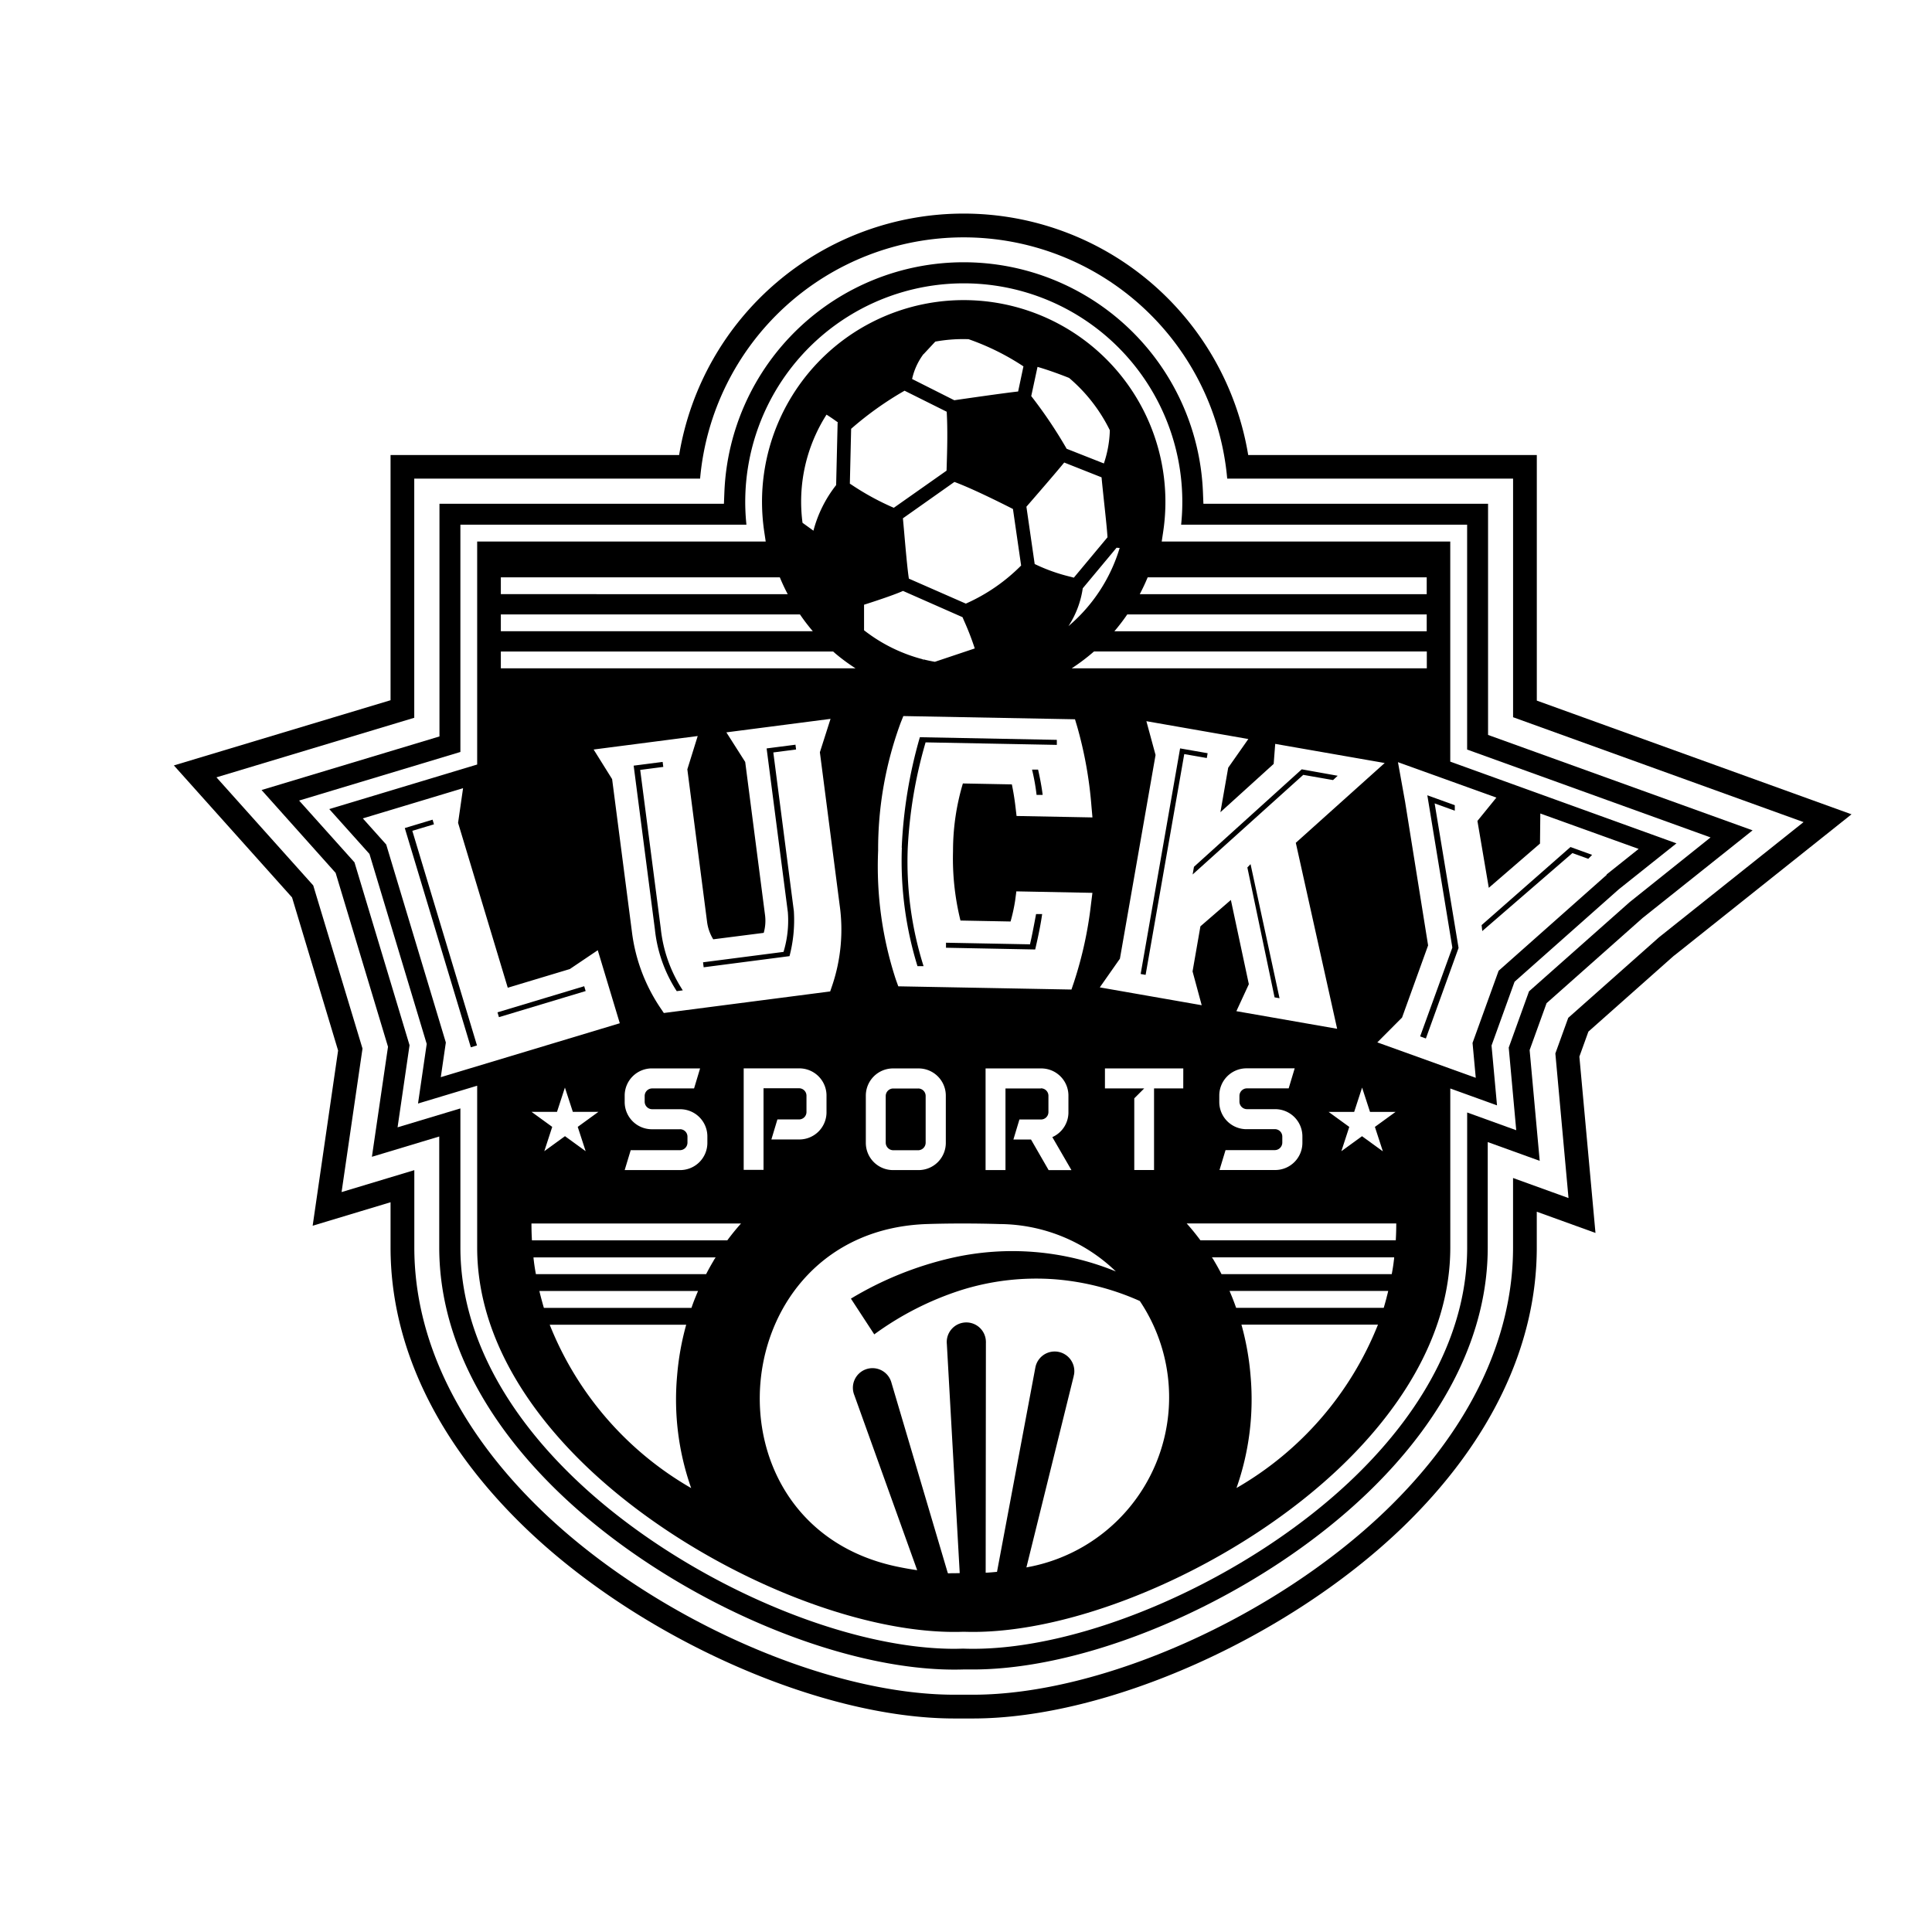 <svg xmlns="http://www.w3.org/2000/svg" xmlns:xlink="http://www.w3.org/1999/xlink" width="60" height="60" viewBox="0 0 60 60">
  <defs>
    <clipPath id="clip-游戏缺图-LUCKYSPORTS">
      <rect width="60" height="60"/>
    </clipPath>
  </defs>
  <g id="游戏缺图-LUCKYSPORTS" clip-path="url(#clip-游戏缺图-LUCKYSPORTS)">
    <g id="_01" data-name="01" transform="translate(5.4 6.631)">
      <g id="Group_91729" data-name="Group 91729">
        <path id="Path_102080" data-name="Path 102080" d="M46.593,23.046,52.1,18.658l-9.773-3.531V7.5H33.364a8.956,8.956,0,0,0-17.673,0H6.729v7.615L0,17.14l3.67,4.1L5.1,25.994,4.31,31.435l2.419-.729v1.406c0,3.053,1.442,6.058,4.169,8.691,3.563,3.44,9.174,5.936,13.341,5.935.1,0,.2,0,.279,0,.1,0,.2,0,.3,0,4.167,0,9.776-2.5,13.339-5.935,2.727-2.633,4.169-5.639,4.169-8.691V31l1.823.659-.5-5.476.28-.776,2.662-2.363ZM43.31,30.575l-1.721-.622v2.159c0,2.848-1.364,5.671-3.945,8.162C34.2,43.593,28.809,46,24.816,46c-.1,0-.2,0-.3,0-.074,0-.174,0-.275,0-4,0-9.391-2.409-12.829-5.729-2.58-2.491-3.945-5.313-3.945-8.162v-2.4l-2.259.681.65-4.457L4.328,20.867,1.322,17.51,7.465,15.66V8.233h8.877a8.217,8.217,0,0,1,16.37,0H41.59v7.41L50.611,18.9l-4.491,3.579-2.817,2.5-.4,1.106.408,4.486Z"/>
        <path id="Path_102081" data-name="Path 102081" d="M70.14,32.516V25.338H61.3l-.015-.374a7.437,7.437,0,0,0-14.861,0l-.015.374H37.575v7.226L32.05,34.228l2.3,2.573,1.627,5.4-.5,3.417,2.091-.63v3.446c0,2.632,1.282,5.26,3.707,7.6,3.388,3.27,8.73,5.621,12.563,5.506.116,0,.209,0,.3,0,3.812,0,8.979-2.317,12.286-5.509,2.425-2.341,3.706-4.969,3.706-7.6v-3.27l1.614.583-.313-3.44.526-1.456,2.981-2.645,3.417-2.723L70.14,32.517Zm4.4,5.191L71.412,40.48l-.63,1.747.233,2.566-1.524-.551v4.195c0,2.451-1.213,4.918-3.508,7.134-3.275,3.161-8.487,5.448-12.125,5.322-.094,0-.191.005-.288.005-3.623,0-8.648-2.249-11.837-5.328-2.295-2.215-3.508-4.682-3.508-7.134V44.116l-1.951.587.372-2.55-1.71-5.679-1.72-1.919,5.009-1.509V25.987h8.883a6.787,6.787,0,1,1,13.5,0H69.49v6.984L77.05,35.7Z" transform="translate(-29.327 -16.324)"/>
        <g id="Group_91728" data-name="Group 91728" transform="translate(4.826 2.689)">
          <path id="Path_102082" data-name="Path 102082" d="M91.613,45.976V39.148H82.652l.045-.3a6.264,6.264,0,1,0-12.458-.933,6.367,6.367,0,0,0,.07.933l.045.3H61.393v6.925L56.8,47.457l1.248,1.393,1.778,5.9-.27,1.851,1.837-.553v5.025c0,2.914,1.821,5.282,3.349,6.757,3.186,3.075,8.241,5.3,11.752,5.176h.019c3.514.12,8.566-2.1,11.752-5.176,1.528-1.474,3.349-3.843,3.349-6.757V56.134l1.451.524L92.895,54.8l.715-1.981,3.236-2.87,1.792-1.428-7.025-2.538Zm-9.4-5.716h8.669v.523H81.97C82.06,40.613,82.142,40.438,82.216,40.26Zm8.669,1.152v.523h-9.7a6.349,6.349,0,0,0,.4-.523h9.3Zm-1.367,16.67-.642-.466-.642.466.246-.755-.642-.466h.794l.246-.755.246.755h.794l-.642.466.246.755Zm-2.7-9.584,1.285,5.782-3.129-.547.387-.838L84.8,50.279l-.946.819-.244,1.4.284,1.05-3.165-.554.625-.891,1.107-6.326-.285-1.05,3.166.554-.625.891-.242,1.382,1.654-1.5.048-.622,3.4.594L86.821,48.5Zm-.658,8.9h-.875a.845.845,0,0,1-.842-.842v-.206a.845.845,0,0,1,.842-.842h1.5l-.187.622H85.3a.234.234,0,0,0-.234.234v.178a.235.235,0,0,0,.234.234h.879a.845.845,0,0,1,.842.842v.206a.845.845,0,0,1-.842.842H84.447l.187-.618h1.529a.235.235,0,0,0,.234-.234v-.183a.231.231,0,0,0-.234-.234Zm-6.3-14.313a6.216,6.216,0,0,0,.692-.523H90.885v.523Zm-3.462,7.833,1.563.03A5.427,5.427,0,0,0,78.1,50.3l.038-.288,2.362.046-.045.358a12.159,12.159,0,0,1-.53,2.421l-.076.224-5.378-.1-.076-.211a11.293,11.293,0,0,1-.55-4,11.358,11.358,0,0,1,.7-3.974l.083-.208,5.331.1.068.227a12.607,12.607,0,0,1,.442,2.46l.032.361-2.357-.045-.033-.281c-.028-.24-.066-.474-.113-.7l-1.521-.029a7.318,7.318,0,0,0-.306,2.1,8.022,8.022,0,0,0,.232,2.159ZM78.9,56.133H77.8v2.535h-.618V55.511h1.731a.844.844,0,0,1,.842.828v.552a.841.841,0,0,1-.5.753l.594,1.025H79.14l-.547-.95h-.547l.187-.622H78.9a.231.231,0,0,0,.234-.234v-.5a.231.231,0,0,0-.234-.234ZM74.614,40.68l1.852.817.052.122a8.436,8.436,0,0,1,.328.849l-1.239.415c-.133-.024-.251-.049-.359-.076l-.01.042,0-.043c-.079-.02-.159-.043-.239-.068a5.008,5.008,0,0,1-1.591-.834l0-.794c.293-.093.926-.3,1.207-.427Zm0-2.253,1.6-1.13c.561.206,1.507.681,1.818.84l.254,1.756a5.629,5.629,0,0,1-1.717,1.183L74.8,40.3c-.046-.291-.106-.978-.146-1.437-.015-.175-.029-.325-.039-.431ZM73.463,56.353a.845.845,0,0,1,.842-.842h.8a.845.845,0,0,1,.842.842v1.473a.845.845,0,0,1-.842.842h-.8a.845.845,0,0,1-.842-.842Zm7.884-17.008a5.1,5.1,0,0,1-1.591,2.43A2.92,2.92,0,0,0,80.2,40.6l1.05-1.26.1.008Zm-2.552-5.621c.268.076.653.211.981.343a5.042,5.042,0,0,1,1.265,1.625,3.5,3.5,0,0,1-.185,1.031L79.7,36.267a14.146,14.146,0,0,0-1.1-1.636Zm.828,2.97,1.161.46c.014.164.041.41.071.7.046.431.1.917.113,1.162l-1.045,1.254-.087-.024a5.477,5.477,0,0,1-1.129-.4l-.257-1.779c.278-.32.91-1.049,1.173-1.371Zm-4.368-3.363.365-.392a4.813,4.813,0,0,1,1-.076h.031a7.652,7.652,0,0,1,1.707.845l-.165.78c-.482.054-1.7.231-1.983.272L74.9,34.1a2.024,2.024,0,0,1,.354-.774Zm-2.247,2.315a10.237,10.237,0,0,1,1.658-1.182l1.309.653c.033.585.014,1.211,0,1.669l-.005.161L74.332,38.1a8.16,8.16,0,0,1-1.32-.721l-.045-.028.04-1.708Zm-.766-.439c.1.062.228.149.357.244l-.012.012-.046,1.932a3.87,3.87,0,0,0-.705,1.416l-.339-.245a5.106,5.106,0,0,1-.043-.654,5.024,5.024,0,0,1,.789-2.706ZM62.128,40.259h8.664c.073.178.155.353.245.523H62.128Zm0,1.152h9.289a6.125,6.125,0,0,0,.4.523H62.128Zm0,1.152h10.32c.027.024.053.048.08.071l.1.082a6.139,6.139,0,0,0,.516.37H62.128v-.523ZM67.69,57.4h-.874a.845.845,0,0,1-.842-.842v-.206a.845.845,0,0,1,.842-.842h1.5l-.187.622h-1.3a.234.234,0,0,0-.234.234v.178a.235.235,0,0,0,.234.234H67.7a.845.845,0,0,1,.842.842v.206a.845.845,0,0,1-.842.842H65.974l.187-.618H67.69a.235.235,0,0,0,.234-.234v-.183a.231.231,0,0,0-.234-.234Zm-.5-3.61-.112-.166a5.413,5.413,0,0,1-.881-2.37l-.613-4.728-.574-.919,3.232-.419-.322,1.034.613,4.739a1.361,1.361,0,0,0,.191.54l1.568-.2a1.386,1.386,0,0,0,.037-.581l-.612-4.727-.585-.919,3.235-.419-.331,1.037.613,4.738a5.435,5.435,0,0,1-.228,2.5l-.065.19-5.169.67Zm-6.927,1.993.157-1.077-1.852-6.149-.726-.811,3.113-.938L60.8,47.884l1.543,5.121,1.927-.58.868-.585.684,2.268-5.557,1.674Zm3.609,1.077.246-.755.246.755h.794l-.642.466.246.755-.642-.466-.642.466.246-.755-.642-.466Zm-.227,6.61h4.24a8.426,8.426,0,0,0-.283,1.585,8.266,8.266,0,0,0,.437,3.489,10.2,10.2,0,0,1-4.393-5.073Zm4.52-.837c-.042.1-.081.208-.117.314H63.465c-.031-.1-.059-.208-.088-.314-.018-.071-.037-.14-.052-.211h4.928c-.031.071-.059.14-.088.211Zm.572-1.154c-.081.135-.161.278-.234.421H63.217c-.026-.138-.049-.28-.065-.421-.005-.034-.008-.067-.01-.1H68.8a1.175,1.175,0,0,0-.065.1Zm.423-.629a0,0,0,0,1,0,0H63.094v0q-.015-.257-.015-.523h6.508c-.15.167-.291.341-.426.523Zm.511-5.341H71.4a.845.845,0,0,1,.842.828v.552a.844.844,0,0,1-.842.828h-.87l.187-.622h.669a.231.231,0,0,0,.234-.234v-.5a.231.231,0,0,0-.234-.234h-1.1v2.535H69.67V55.508Zm8.9,15.474-.121.025,1.471-5.949c0-.011,0-.023.007-.034a.608.608,0,0,0-1.2-.225l-1.191,6.345c-.12.011-.237.023-.352.027l.007-7.139a.152.152,0,0,0,0-.034.608.608,0,1,0-1.213.068l.4,7.117c-.129.006-.258,0-.353.009l-.018-.012-1.748-5.905-.009-.031a.609.609,0,1,0-1.146.41l1.953,5.439c-.186-.027-.377-.06-.571-.1-6.27-1.259-5.488-10.46.9-10.651q.554-.017,1.113-.016c.372,0,.744.006,1.114.017a5.243,5.243,0,0,1,3.614,1.472,8.5,8.5,0,0,0-5.118-.416A10.674,10.674,0,0,0,73,62.66l.725,1.11a9.468,9.468,0,0,1,2.657-1.361,7.779,7.779,0,0,1,2.972-.348,7.986,7.986,0,0,1,2.618.673,5.365,5.365,0,0,1-3.4,8.25Zm4.75-14.852h-.907v2.535H81.8V56.44l.308-.308H80.889v-.622h2.433Zm1.653,12.411a8.283,8.283,0,0,0,.437-3.489,8.426,8.426,0,0,0-.283-1.585h4.24a10.206,10.206,0,0,1-4.393,5.073Zm4.661-5.91c-.029.106-.057.211-.088.314H84.963c-.037-.106-.076-.211-.117-.314-.029-.071-.057-.14-.088-.211h4.928c-.015.071-.034.14-.052.211Zm.226-1.154c-.015.14-.039.283-.065.421H84.509c-.073-.143-.153-.285-.234-.421-.02-.037-.042-.071-.065-.1h5.661c0,.037-.005.071-.01.1Zm.057-.629v0H83.854l0,0c-.135-.182-.275-.356-.426-.523h6.508q0,.265-.015.523ZM96.471,49.5l-3.356,2.978-.81,2.241.1,1.083-3.057-1.1.768-.771.809-2.241-.715-4.463L89.989,46l3.057,1.1-.589.725.353,2.077,1.59-1.374.01-.934,3.054,1.1-.995.793Z" transform="translate(-56.8 -31.65)"/>
          <path id="Path_102083" data-name="Path 102083" d="M260.414,321.718h.772a.235.235,0,0,0,.234-.234v-1.45a.231.231,0,0,0-.234-.234h-.772a.234.234,0,0,0-.234.234v1.45A.237.237,0,0,0,260.414,321.718Z" transform="translate(-242.899 -295.316)"/>
        </g>
        <path id="Path_102084" data-name="Path 102084" d="M84.625,194.363l2.008,6.665-.191.058-2.051-6.809.863-.26.043.144ZM87.27,200l.045.15,2.693-.811-.045-.15Zm4.432-7.529.717-.093-.02-.155-.9.116.659,5.082a4.347,4.347,0,0,0,.679,1.921l.188-.025a4.334,4.334,0,0,1-.684-1.92Zm4.826-.783-.9.116.659,5.082a3.348,3.348,0,0,1-.134,1.237l-2.5.323.02.155,2.666-.346a4.432,4.432,0,0,0,.135-1.4l-.638-4.926.707-.092-.02-.155Zm3.3,3.2a11.09,11.09,0,0,0,.485,3.677l.189,0a10.777,10.777,0,0,1-.492-3.644,14.2,14.2,0,0,1,.555-3.305l4.076.078,0-.156-4.254-.082a14.6,14.6,0,0,0-.563,3.429Zm3.971,3-2.6-.05,0,.156,2.77.054q.159-.683.216-1.1l-.189,0c-.085.46-.148.775-.191.947Zm.072-5.426a6.413,6.413,0,0,1,.141.786l.189,0c-.028-.228-.075-.489-.142-.786Zm5.449-.51-.851-.149-1.225,7.006.154.027,1.2-6.856.7.122.026-.149Zm-.421,3.533-.041.234,3.436-3.094.925.162.144-.134-1.116-.2-3.347,3.027Zm1.659.016.845,4.034.154.027-.9-4.164ZM117,193.734l0-.167-.853-.308.777,4.73-1,2.758.178.065L117.117,198l-.743-4.489.625.226Zm3.593,1.132-2.76,2.425.02.185,2.8-2.422.493.178.119-.123-.67-.242Z" transform="translate(-77.22 -175.192)"/>
      </g>
    </g>
  </g>
</svg>
